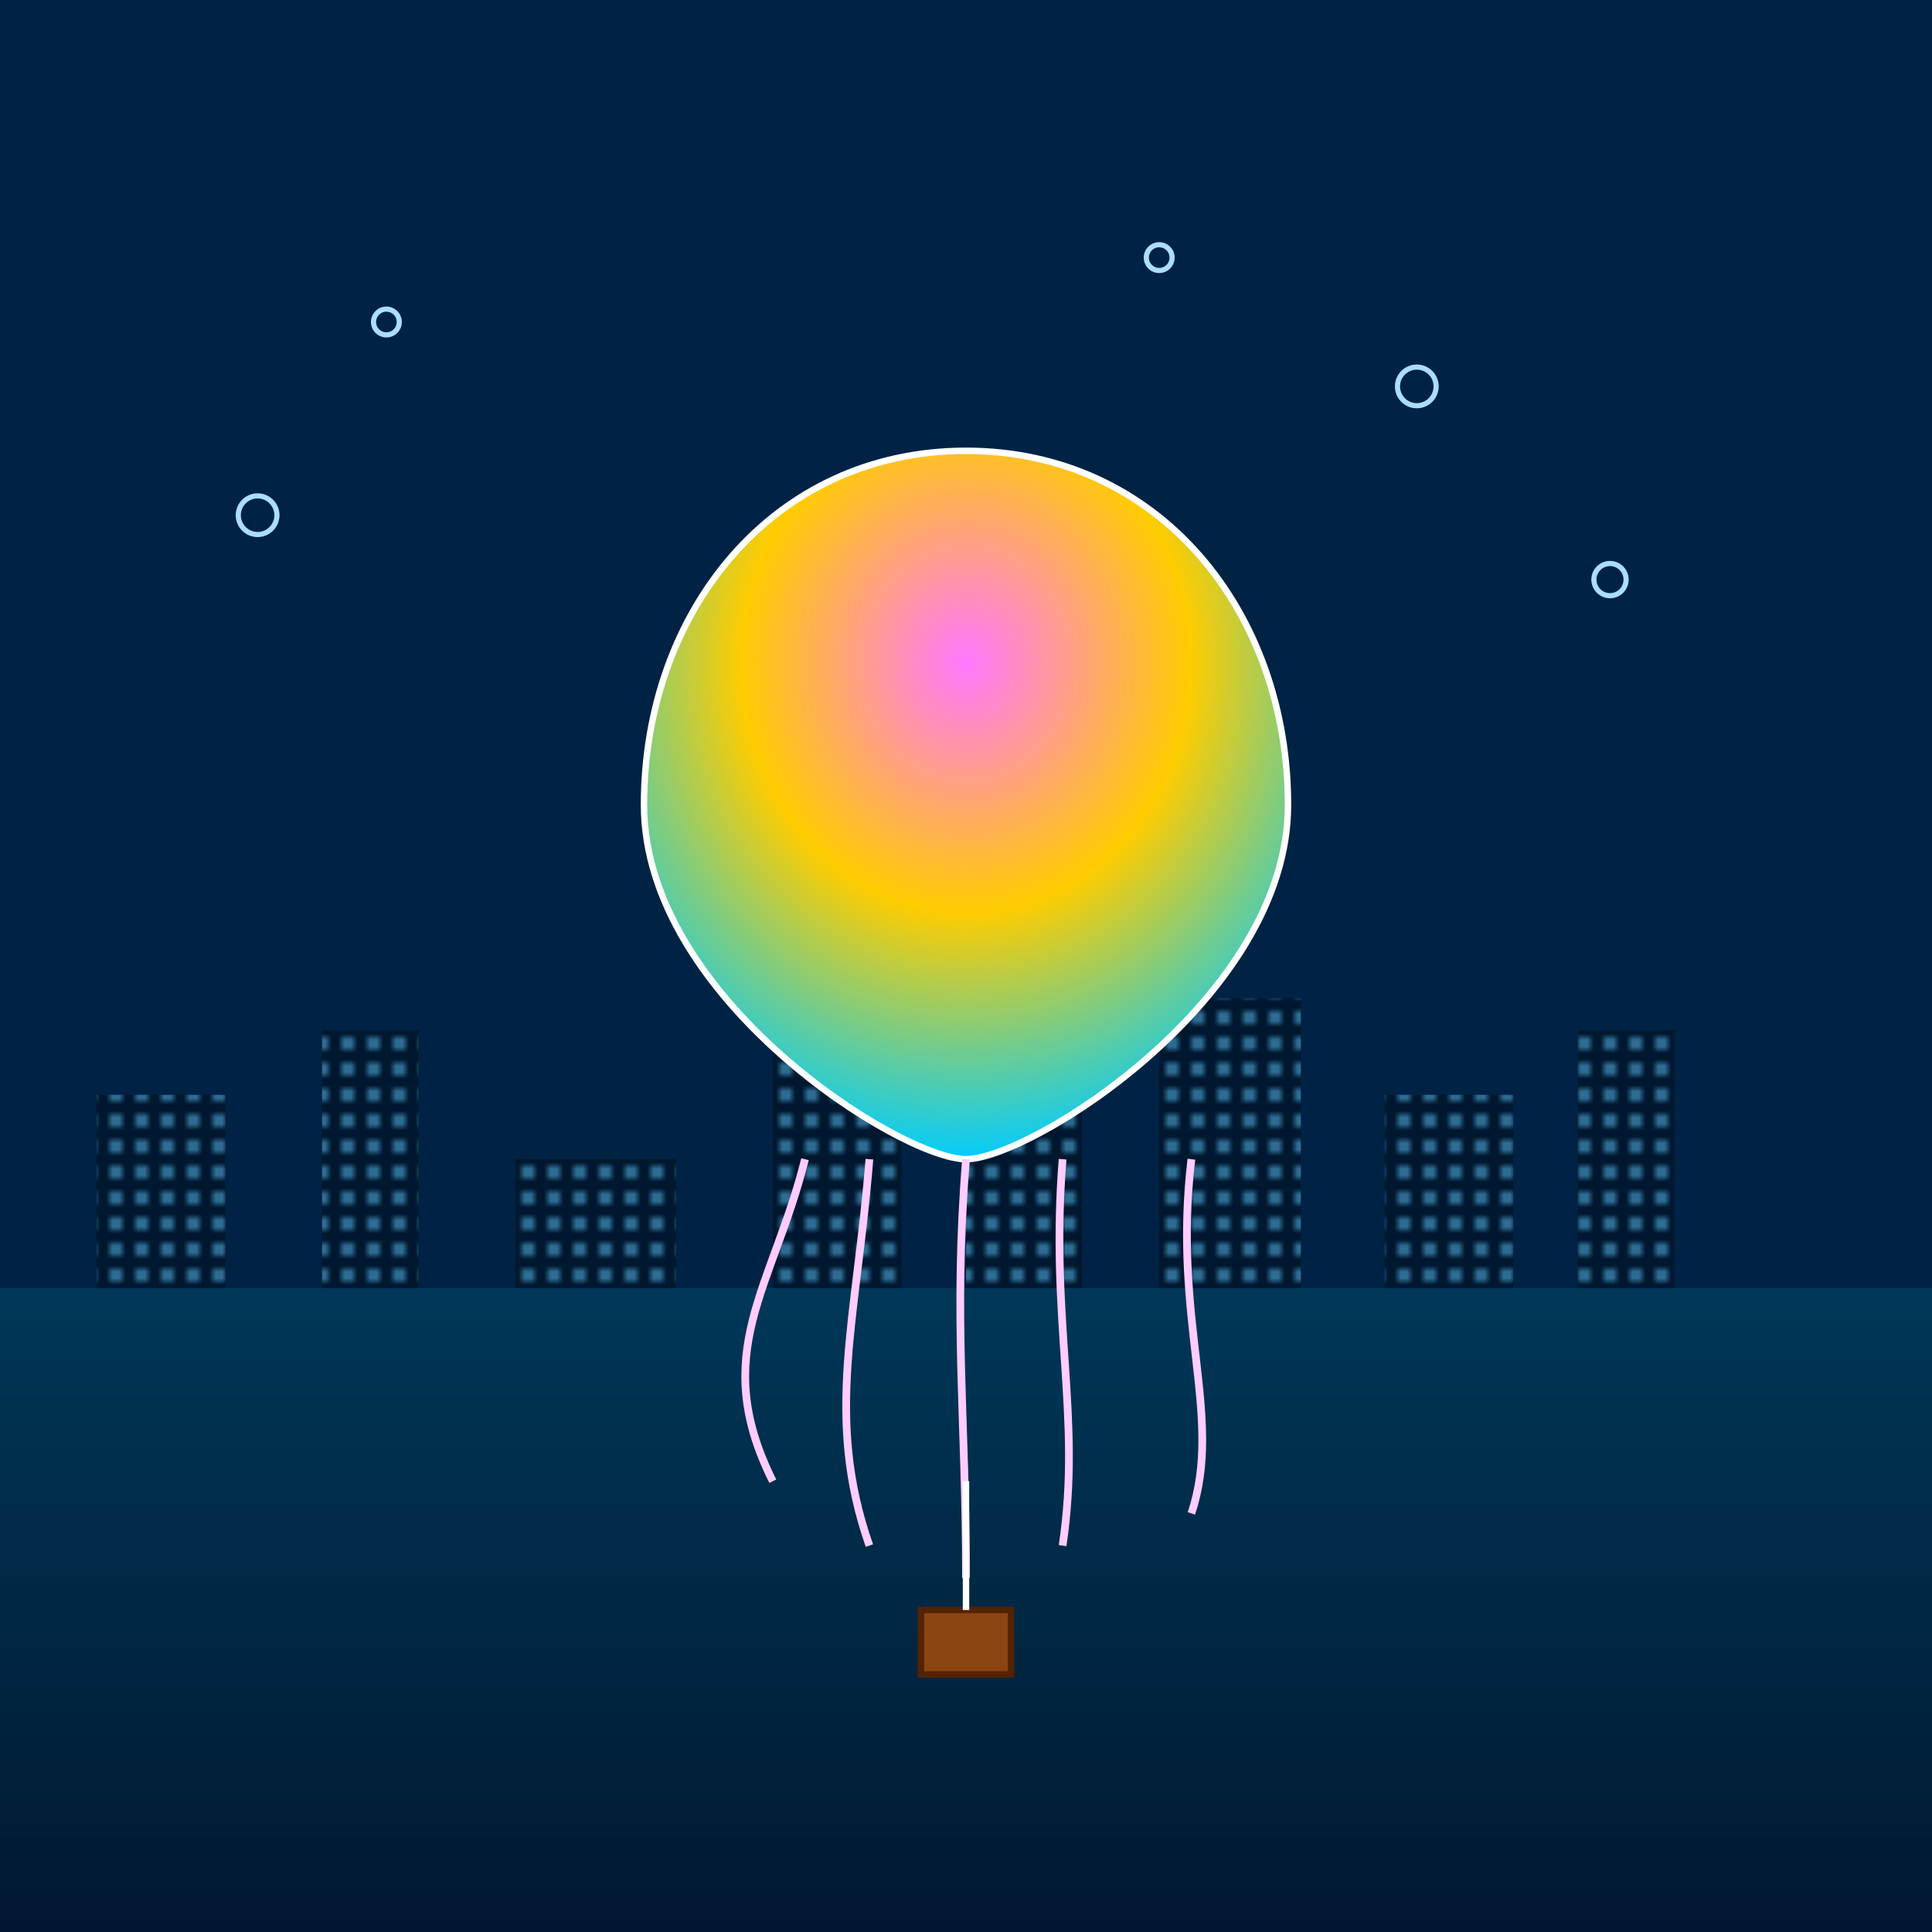 <svg viewBox="0 0 300 300" xmlns="http://www.w3.org/2000/svg">
  <defs>
    <!-- Gradient for the jellyfish balloon umbrella -->
    <radialGradient id="jellyGradient" cx="50%" cy="30%" r="70%">
      <stop offset="0%" stop-color="#ff77ff" />
      <stop offset="50%" stop-color="#ffcc00" />
      <stop offset="100%" stop-color="#00ccff" />
    </radialGradient>
    <!-- Gradient for the underwater city glow -->
    <linearGradient id="cityGradient" x1="0%" y1="0%" x2="0%" y2="100%">
      <stop offset="0%" stop-color="#004466" />
      <stop offset="100%" stop-color="#001122" />
    </linearGradient>
    <!-- Pattern for underwater city windows -->
    <pattern id="windowPattern" patternUnits="userSpaceOnUse" width="4" height="4">
      <rect width="4" height="4" fill="#001122" />
      <circle cx="2" cy="2" r="1" fill="#66ccff" />
    </pattern>
  </defs>
  <!-- Underwater background -->
  <rect x="0" y="0" width="300" height="300" fill="#002244" />
  
  <!-- Underwater city -->
  <g id="city" opacity="0.6">
    <!-- City silhouette -->
    <rect x="0" y="200" width="300" height="100" fill="url(#cityGradient)" />
    <!-- Building variations -->
    <rect x="15" y="170" width="20" height="30" fill="url(#windowPattern)" />
    <rect x="50" y="160" width="15" height="40" fill="url(#windowPattern)" />
    <rect x="80" y="180" width="25" height="20" fill="url(#windowPattern)" />
    <rect x="120" y="150" width="20" height="50" fill="url(#windowPattern)" />
    <rect x="150" y="165" width="18" height="35" fill="url(#windowPattern)" />
    <rect x="180" y="155" width="22" height="45" fill="url(#windowPattern)" />
    <rect x="215" y="170" width="20" height="30" fill="url(#windowPattern)" />
    <rect x="245" y="160" width="15" height="40" fill="url(#windowPattern)" />
  </g>
  
  <!-- Hot-air balloon basket (jellyfish bell) -->
  <g id="jellyBalloon">
    <!-- Jellyfish umbrella shape using a soft blob path -->
    <path d="M150,70 
             C120,70 100,95 100,125 
             C100,155 140,180 150,180 
             C160,180 200,155 200,125 
             C200,95 180,70 150,70 Z" fill="url(#jellyGradient)" stroke="#ffffff" stroke-width="1"/>
    <!-- Jellyfish tentacles -->
    <g stroke="#ffccff" stroke-width="1.2" fill="none">
      <path d="M125,180 C120,200 110,210 120,230" />
      <path d="M135,180 C133,205 128,220 135,240" />
      <path d="M150,180 C148,205 150,220 150,245" />
      <path d="M165,180 C163,205 168,220 165,240" />
      <path d="M185,180 C182,205 190,220 185,235" />
    </g>
    <!-- Hot-air balloon basket (as if attached to the jellyfish) -->
    <rect x="143" y="250" width="14" height="10" fill="#8B4513" stroke="#552200" stroke-width="1"/>
    <line x1="150" y1="230" x2="150" y2="250" stroke="#ffffff" stroke-width="1"/>
  </g>
  
  <!-- Bubbles rising in the water -->
  <g id="bubbles" fill="none" stroke="#aaddff" stroke-width="0.8">
    <circle cx="40" cy="80" r="3" />
    <circle cx="60" cy="50" r="2" />
    <circle cx="220" cy="60" r="3" />
    <circle cx="250" cy="90" r="2.5" />
    <circle cx="180" cy="40" r="2" />
  </g>
  
  <!-- Additional glow effect around the city -->
  <filter id="glow">
    <feGaussianBlur stdDeviation="4" result="coloredBlur"/>
    <feMerge>
      <feMergeNode in="coloredBlur"/>
      <feMergeNode in="SourceGraphic"/>
    </feMerge>
  </filter>
  <rect x="0" y="200" width="300" height="100" fill="none" filter="url(#glow)" />
</svg>